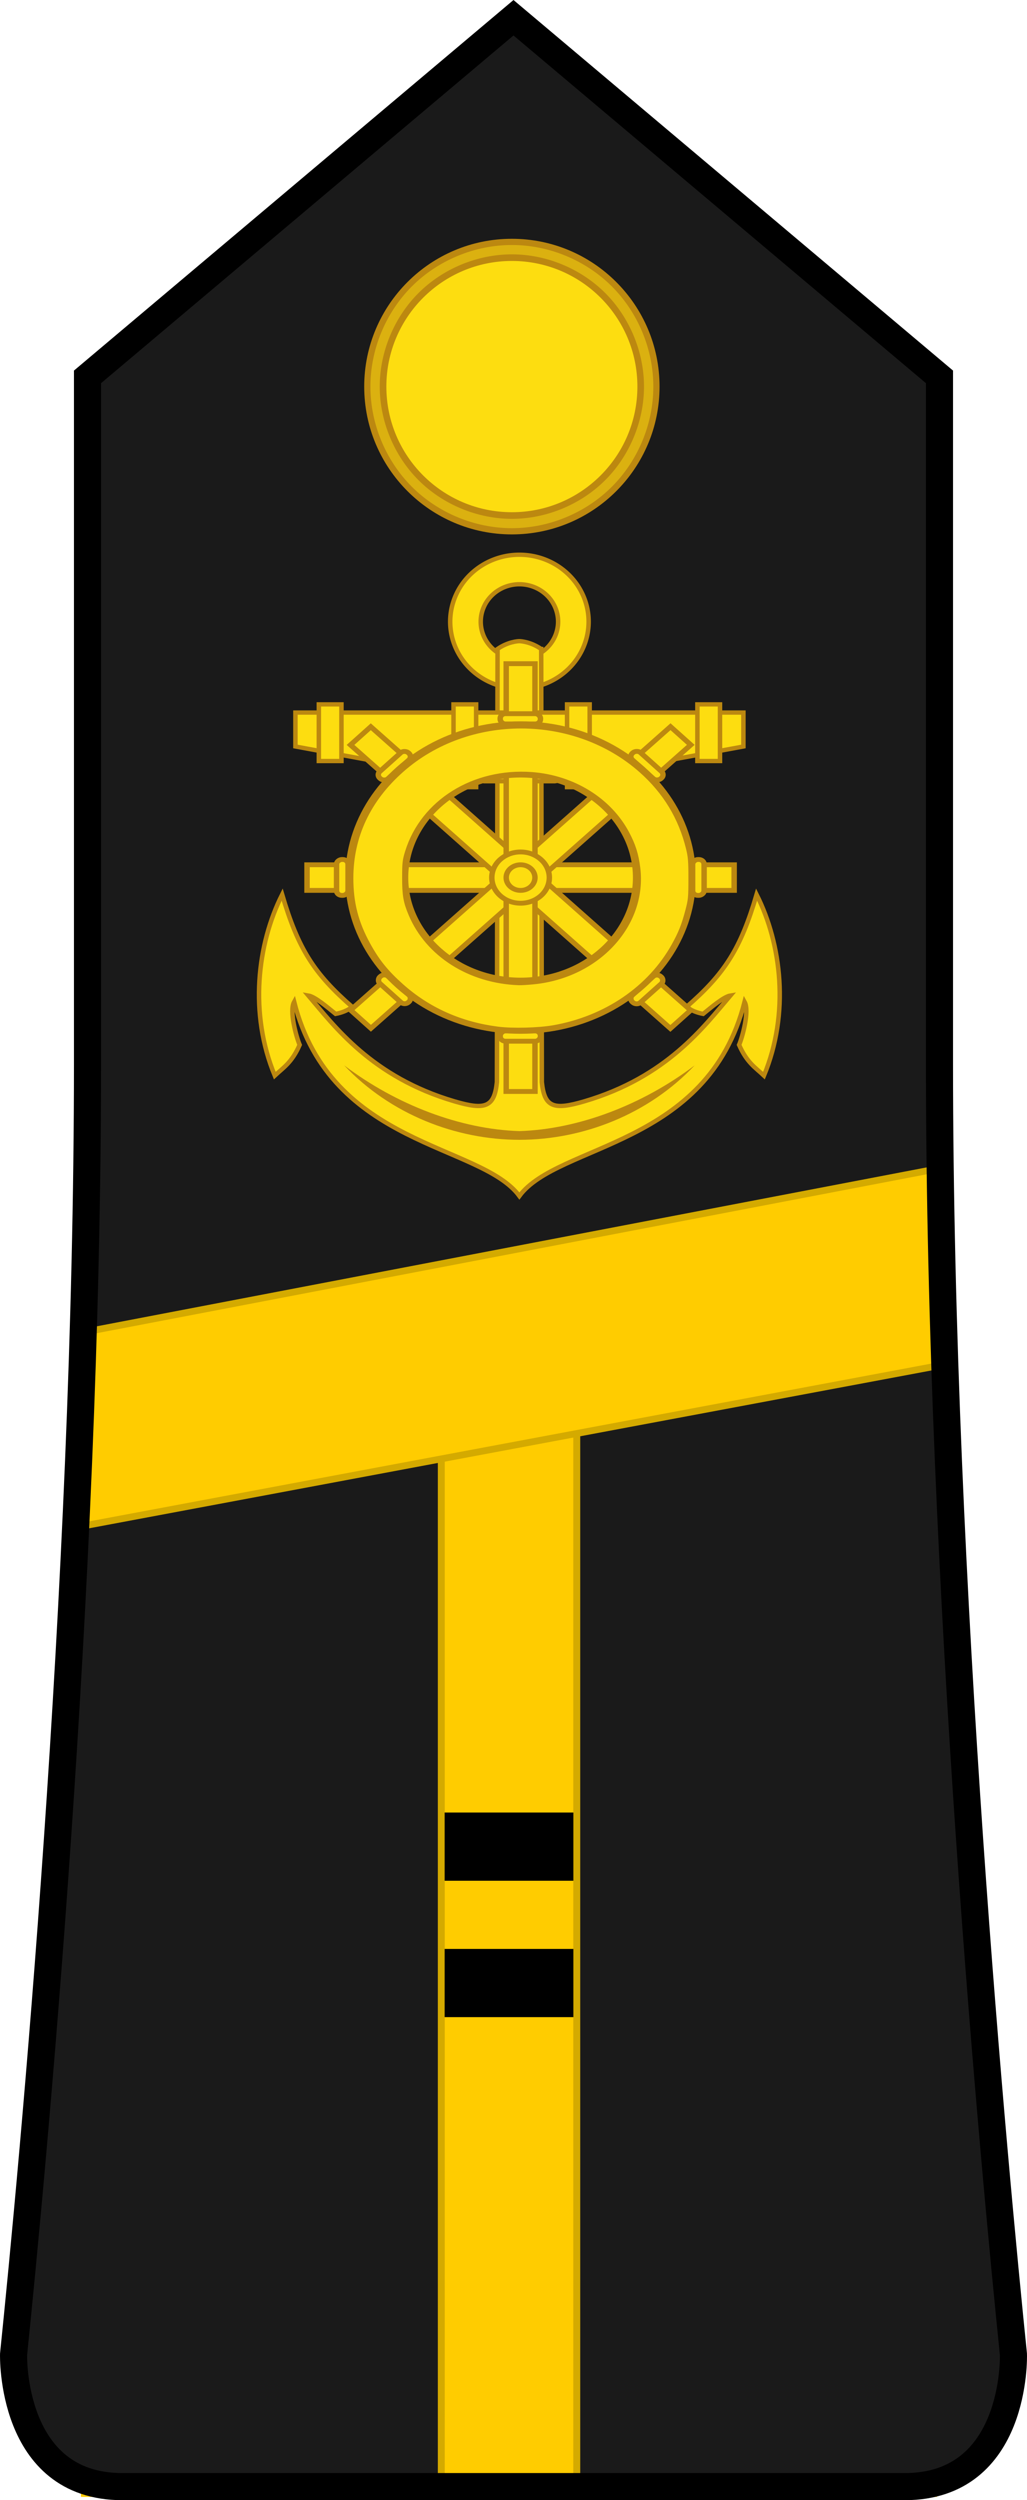 <?xml version="1.0" encoding="UTF-8" standalone="no"?>
<svg
   xmlns:dc="http://purl.org/dc/elements/1.1/"
   xmlns:cc="http://creativecommons.org/ns#"
   xmlns:rdf="http://www.w3.org/1999/02/22-rdf-syntax-ns#"
   xmlns:svg="http://www.w3.org/2000/svg"
   xmlns="http://www.w3.org/2000/svg"
   width="60.164mm"
   height="146.329mm"
   viewBox="0 0 60.164 146.329"
   version="1.1"
   id="svg8">
  <defs
     id="defs2">
    <clipPath
       clipPathUnits="userSpaceOnUse"
       id="clipPath12526">
      <path
         d="m 11.991,11.991 571.294,0 0,817.909 -571.294,0 0,-817.909 z"
         id="path12528" />
    </clipPath>
    <clipPath
       clipPathUnits="userSpaceOnUse"
       id="clipPath12526-0">
      <path
         d="m 11.991,11.991 571.294,0 0,817.909 -571.294,0 0,-817.909 z"
         id="path12528-1" />
    </clipPath>
    <clipPath
       clipPathUnits="userSpaceOnUse"
       id="clipPath12526-4">
      <path
         d="m 11.991,11.991 571.294,0 0,817.909 -571.294,0 0,-817.909 z"
         id="path12528-2" />
    </clipPath>
    <clipPath
       clipPathUnits="userSpaceOnUse"
       id="clipPath12526-6">
      <path
         d="m 11.991,11.991 571.294,0 0,817.909 -571.294,0 0,-817.909 z"
         id="path12528-9" />
    </clipPath>
    <clipPath
       clipPathUnits="userSpaceOnUse"
       id="clipPath12526-9">
      <path
         d="m 11.991,11.991 571.294,0 0,817.909 -571.294,0 0,-817.909 z"
         id="path12528-99" />
    </clipPath>
    <clipPath
       clipPathUnits="userSpaceOnUse"
       id="clipPath18928">
      <path
         d="m 11.991,11.991 571.294,0 0,817.909 -571.294,0 0,-817.909 z"
         id="path18930" />
    </clipPath>
    <clipPath
       clipPathUnits="userSpaceOnUse"
       id="clipPath12526-62">
      <path
         d="m 11.991,11.991 571.294,0 0,817.909 -571.294,0 0,-817.909 z"
         id="path12528-5" />
    </clipPath>
    <clipPath
       clipPathUnits="userSpaceOnUse"
       id="clipPath18928-4">
      <path
         d="m 11.991,11.991 571.294,0 0,817.909 -571.294,0 0,-817.909 z"
         id="path18930-1" />
    </clipPath>
    <clipPath
       clipPathUnits="userSpaceOnUse"
       id="clipPath12526-2">
      <path
         d="m 11.991,11.991 571.294,0 0,817.909 -571.294,0 0,-817.909 z"
         id="path12528-18" />
    </clipPath>
    <clipPath
       clipPathUnits="userSpaceOnUse"
       id="clipPath18928-5">
      <path
         d="m 11.991,11.991 571.294,0 0,817.909 -571.294,0 0,-817.909 z"
         id="path18930-4" />
    </clipPath>
    <clipPath
       clipPathUnits="userSpaceOnUse"
       id="clipPath12526-3">
      <path
         d="m 11.991,11.991 571.294,0 0,817.909 -571.294,0 0,-817.909 z"
         id="path12528-3" />
    </clipPath>
    <clipPath
       clipPathUnits="userSpaceOnUse"
       id="clipPath18928-3">
      <path
         d="m 11.991,11.991 571.294,0 0,817.909 -571.294,0 0,-817.909 z"
         id="path18930-3" />
    </clipPath>
    <clipPath
       clipPathUnits="userSpaceOnUse"
       id="clipPath12526-44">
      <path
         d="m 11.991,11.991 571.294,0 0,817.909 -571.294,0 0,-817.909 z"
         id="path12528-34" />
    </clipPath>
    <clipPath
       clipPathUnits="userSpaceOnUse"
       id="clipPath18928-6">
      <path
         d="m 11.991,11.991 571.294,0 0,817.909 -571.294,0 0,-817.909 z"
         id="path18930-34" />
    </clipPath>
    <clipPath
       clipPathUnits="userSpaceOnUse"
       id="clipPath12526-93">
      <path
         d="m 11.991,11.991 571.294,0 0,817.909 -571.294,0 0,-817.909 z"
         id="path12528-13" />
    </clipPath>
  </defs>
  <rect
     y="78.005"
     x="4.743"
     height="68.132"
     width="50.152"
     id="rect4777"
     style="opacity:1;fill:#ffcc00;fill-opacity:1;stroke:none;stroke-width:0.415;stroke-linecap:square;stroke-linejoin:miter;stroke-miterlimit:4;stroke-dasharray:none;stroke-dashoffset:16.926;stroke-opacity:1" />
  <path
     stroke-miterlimit="10"
     d="M 53.001,145.536 H 7.162 c -6.584,0 -6.367,-7.741 -6.367,-7.741 C 1.885,127.177 5.126,93.017 5.126,62.269 V 22.058 L 30.082,1.038 55.037,22.058 v 40.211 c 0,30.667 3.242,64.888 4.332,75.524 5.3e-4,5.3e-4 0.215,7.743 -6.369,7.743 z"
     id="path4"
     style="fill:#1a1a1a;fill-opacity:1;stroke:none;stroke-width:1.587;stroke-miterlimit:10;stroke-opacity:1" />
  <rect
     y="79.13"
     x="25.85"
     height="65.881"
     width="7.938"
     id="rect4719-5"
     style="opacity:1;fill:#ffcc00;fill-opacity:1;stroke:#d4aa00;stroke-width:0.397;stroke-linecap:square;stroke-linejoin:miter;stroke-miterlimit:4;stroke-dasharray:none;stroke-dashoffset:16.926;stroke-opacity:1" />
  <g
     transform="translate(-53.27,-15.993)"
     id="g4888">
    <rect
       style="opacity:1;fill:#000000;fill-opacity:1;stroke:none;stroke-width:0.415;stroke-linecap:square;stroke-linejoin:miter;stroke-miterlimit:4;stroke-dasharray:none;stroke-dashoffset:16.926;stroke-opacity:1"
       id="rect4848-0-1"
       width="7.938"
       height="3.992"
       x="79.12"
       y="122.076" />
    <rect
       style="opacity:1;fill:#000000;fill-opacity:1;stroke:none;stroke-width:0.415;stroke-linecap:square;stroke-linejoin:miter;stroke-miterlimit:4;stroke-dasharray:none;stroke-dashoffset:16.926;stroke-opacity:1"
       id="rect4848-0"
       width="7.938"
       height="3.992"
       x="79.12"
       y="130.059" />
  </g>
  <rect
     y="79.13"
     x="25.85"
     height="65.881"
     width="7.938"
     id="rect4719-5-8"
     style="opacity:1;fill:none;fill-opacity:1;stroke:#d4aa00;stroke-width:0.397;stroke-linecap:square;stroke-linejoin:miter;stroke-miterlimit:4;stroke-dasharray:none;stroke-dashoffset:16.926;stroke-opacity:1" />
  <path
     id="path7338-4"
     d="M 4.743,78.005 4.192,89.439 55.595,79.815 55.044,68.381 Z"
     style="opacity:1;fill:#ffcc00;fill-opacity:1;stroke:#d4aa00;stroke-width:0.397;stroke-linecap:round;stroke-linejoin:round;stroke-miterlimit:4;stroke-dasharray:none;stroke-dashoffset:0;stroke-opacity:1" />
  <g
     transform="matrix(0.265,0,0,0.265,90.403,-0.897)"
     id="g28662">
    <circle
       style="fill:#bc8810"
       r="32.645"
       cy="88.768"
       cx="-227.984"
       id="circle28664" />
    <circle
       style="fill:#fddd10"
       r="27.747"
       cy="88.766"
       cx="-227.984"
       id="circle28666" />
    <path
       style="fill:#dbb110"
       d="m -227.98,57.495 c -8.202,0 -16.321,3.354 -22.12,9.149 -5.8,5.801 -9.158,13.918 -9.158,22.119 0,8.201 3.358,16.323 9.158,22.118 5.799,5.8 13.918,9.156 22.12,9.156 8.197,0 16.313,-3.363 22.109,-9.159 5.8,-5.8 9.158,-13.914 9.158,-22.115 0,-8.197 -3.358,-16.312 -9.158,-22.111 -5.796,-5.799 -13.911,-9.157 -22.109,-9.157 z m 0,2.063 c 7.631,0 15.249,3.16 20.647,8.557 5.396,5.4 8.557,13.019 8.557,20.649 0,7.635 -3.158,15.254 -8.557,20.649 -5.398,5.399 -13.02,8.562 -20.647,8.562 -7.638,0 -15.257,-3.156 -20.658,-8.554 -5.396,-5.396 -8.558,-13.022 -8.558,-20.657 0,-7.632 3.157,-15.256 8.558,-20.653 5.401,-5.399 13.02,-8.553 20.658,-8.553 z"
       id="path28900" />
  </g>
  <path
     stroke-miterlimit="10"
     d="M 53.001,145.536 H 7.162 c -6.584,0 -6.367,-7.741 -6.367,-7.741 C 1.885,127.177 5.126,93.017 5.126,62.269 V 22.058 L 30.082,1.038 55.037,22.058 v 40.211 c 0,30.667 3.242,64.888 4.332,75.524 0.004,0.079 0.215,7.743 -6.369,7.743 z"
     id="path4-8"
     style="fill:none;fill-opacity:1;stroke:#000000;stroke-width:1.587;stroke-miterlimit:10;stroke-opacity:1" />
  <g
     transform="translate(-60.709,-85.146)"
     id="g4628">
    <g
       id="g5488"
       transform="matrix(2.32,0,0,2.241,-29.688,-229.112)">
      <path
         style="fill:#fddd10;fill-opacity:1;stroke:#bc8810;stroke-width:0.113;stroke-linejoin:miter;stroke-miterlimit:4;stroke-dasharray:none;stroke-opacity:1"
         d="m 52.08,154.719 a 1.748,1.748 0 0 0 -1.748,1.748 1.748,1.748 0 0 0 1.748,1.748 1.748,1.748 0 0 0 1.748,-1.748 1.748,1.748 0 0 0 -1.748,-1.748 z m 0,0.771 a 0.977,0.977 0 0 1 0.977,0.977 0.977,0.977 0 0 1 -0.977,0.977 0.977,0.977 0 0 1 -0.977,-0.977 0.977,0.977 0 0 1 0.977,-0.977 z"
         id="path51739" />
      <path
         style="fill:#fddd10;fill-opacity:1;fill-rule:evenodd;stroke:#bc8810;stroke-width:0.113;stroke-linecap:butt;stroke-linejoin:miter;stroke-miterlimit:4;stroke-dasharray:none;stroke-opacity:1"
         d="m 52.63,157.18 0.016,11.312 c 0.064,0.659 0.297,0.738 1.071,0.503 2.091,-0.635 3.033,-1.965 3.692,-2.765 -0.171,0.028 -0.497,0.32 -0.69,0.481 -0.139,-0.026 -0.298,-0.086 -0.42,-0.182 0.963,-0.868 1.367,-1.516 1.77,-2.934 0.631,1.296 0.836,3.105 0.186,4.728 -0.213,-0.207 -0.431,-0.339 -0.628,-0.803 0.084,-0.203 0.267,-0.885 0.139,-1.123 -0.928,3.793 -4.709,3.697 -5.687,5.07 -0.978,-1.373 -4.759,-1.277 -5.687,-5.07 -0.129,0.238 0.055,0.919 0.139,1.123 -0.197,0.464 -0.415,0.596 -0.628,0.803 -0.65,-1.622 -0.444,-3.431 0.186,-4.728 0.404,1.419 0.808,2.066 1.77,2.934 -0.122,0.096 -0.281,0.156 -0.42,0.182 -0.192,-0.16 -0.518,-0.452 -0.69,-0.481 0.659,0.801 1.601,2.13 3.692,2.765 0.774,0.235 1.007,0.156 1.071,-0.503 l 0.016,-11.312 c 0.26,-0.188 0.512,-0.204 0.55,-0.204 0.038,0 0.289,0.017 0.55,0.204 z"
         id="path51741" />
      <path
         id="path51743"
         d="m 52.974,160.635 4.762,-0.908 v -0.886 h -5.656 -5.656 v 0.886 l 4.762,0.908 h 0.894 z"
         style="fill:#fddd10;fill-opacity:1;fill-rule:evenodd;stroke:#bc8810;stroke-width:0.113;stroke-linecap:butt;stroke-linejoin:miter;stroke-miterlimit:4;stroke-dasharray:none;stroke-opacity:1" />
      <path
         style="fill:#fddd10;fill-opacity:1;stroke:#bc8810;stroke-width:0.113;stroke-linejoin:miter;stroke-miterlimit:4;stroke-dasharray:none;stroke-opacity:1"
         d="m 52.429,159.738 a 0.349,0.349 0 0 1 -0.349,0.349 0.349,0.349 0 0 1 -0.349,-0.349 0.349,0.349 0 0 1 0.349,-0.349 0.349,0.349 0 0 1 0.349,0.349 z"
         id="circle51745" />
      <path
         id="path51747"
         d="m 47.015,158.627 h 0.571 v 1.48 h -0.571 z"
         style="display:inline;fill:#fddd10;fill-opacity:1;stroke:#bc8810;stroke-width:0.113;stroke-linejoin:miter;stroke-miterlimit:4;stroke-dasharray:none;stroke-opacity:1" />
      <path
         id="path51749"
         d="m 56.574,158.627 h 0.571 v 1.48 h -0.571 z"
         style="display:inline;fill:#fddd10;fill-opacity:1;stroke:#bc8810;stroke-width:0.113;stroke-linejoin:miter;stroke-miterlimit:4;stroke-dasharray:none;stroke-opacity:1" />
      <path
         style="display:inline;fill:#fddd10;fill-opacity:1;stroke:#bc8810;stroke-width:0.113;stroke-linejoin:miter;stroke-miterlimit:4;stroke-dasharray:none;stroke-opacity:1"
         d="m 50.416,158.627 h 0.571 v 2.162 h -0.571 z"
         id="path51751" />
      <path
         id="path51753"
         d="m 53.283,158.627 h 0.571 v 2.162 h -0.571 z"
         style="display:inline;fill:#fddd10;fill-opacity:1;stroke:#bc8810;stroke-width:0.113;stroke-linejoin:miter;stroke-miterlimit:4;stroke-dasharray:none;stroke-opacity:1" />
      <path
         style="color:#000000;font-style:normal;font-variant:normal;font-weight:normal;font-stretch:normal;font-size:medium;line-height:normal;font-family:sans-serif;text-indent:0;text-align:start;text-decoration:none;text-decoration-line:none;text-decoration-style:solid;text-decoration-color:#000000;letter-spacing:normal;word-spacing:normal;text-transform:none;writing-mode:lr-tb;direction:ltr;baseline-shift:baseline;text-anchor:start;white-space:normal;clip-rule:nonzero;display:inline;overflow:visible;visibility:visible;opacity:1;isolation:auto;mix-blend-mode:normal;color-interpolation:sRGB;color-interpolation-filters:linearRGB;solid-color:#000000;solid-opacity:1;fill:#bc8810;fill-opacity:1;fill-rule:evenodd;stroke:none;stroke-width:0.113;stroke-linecap:butt;stroke-linejoin:miter;stroke-miterlimit:4;stroke-dasharray:none;stroke-dashoffset:0;stroke-opacity:1;color-rendering:auto;image-rendering:auto;shape-rendering:auto;text-rendering:auto;enable-background:accumulate"
         d="m 47.654,168.054 c 1.166,1.279 2.821,1.945 4.426,1.945 1.606,0 3.261,-0.666 4.426,-1.945 -1.318,1.033 -2.937,1.67 -4.426,1.718 -1.489,-0.048 -3.108,-0.685 -4.426,-1.718 z"
         id="path51755" />
    </g>
    <g
       id="g4763"
       transform="matrix(0.337,0,0,0.3,58.523,111.428)"
       style="fill:#fddd10;fill-opacity:1;stroke:#bc8810;stroke-width:0.945;stroke-miterlimit:4;stroke-dasharray:none;stroke-opacity:1">
      <rect
         transform="rotate(-90)"
         y="59.858"
         x="-86.103"
         height="74.25"
         width="5"
         id="rect4532-21"
         style="opacity:1;fill:#fddd10;fill-opacity:1;stroke:#bc8810;stroke-width:0.945;stroke-linecap:square;stroke-linejoin:miter;stroke-miterlimit:4;stroke-dasharray:none;stroke-dashoffset:16.926;stroke-opacity:1" />
      <g
         transform="rotate(-45.152,96.992,83.536)"
         id="g4680-1"
         style="fill:#fddd10;fill-opacity:1;stroke:#bc8810;stroke-width:0.945;stroke-miterlimit:4;stroke-dasharray:none;stroke-opacity:1">
        <rect
           style="opacity:1;fill:#fddd10;fill-opacity:1;stroke:#bc8810;stroke-width:0.945;stroke-linecap:square;stroke-linejoin:miter;stroke-miterlimit:4;stroke-dasharray:none;stroke-dashoffset:16.926;stroke-opacity:1"
           id="rect4532-25"
           width="5"
           height="78.429"
           x="94.438"
           y="44.362" />
        <rect
           style="opacity:1;fill:#fddd10;fill-opacity:1;stroke:#bc8810;stroke-width:0.945;stroke-linecap:square;stroke-linejoin:miter;stroke-miterlimit:4;stroke-dasharray:none;stroke-dashoffset:16.926;stroke-opacity:1"
           id="rect4561-30"
           width="7"
           height="2"
           x="93.438"
           y="51.629"
           ry="0.915" />
        <rect
           style="opacity:1;fill:#fddd10;fill-opacity:1;stroke:#bc8810;stroke-width:0.945;stroke-linecap:square;stroke-linejoin:miter;stroke-miterlimit:4;stroke-dasharray:none;stroke-dashoffset:16.926;stroke-opacity:1"
           id="rect4561-3-4"
           width="7"
           height="2"
           x="93.438"
           y="-115.524"
           ry="0.915"
           transform="scale(1,-1)" />
      </g>
      <g
         transform="matrix(-0.705,-0.709,-0.709,0.705,224.6,93.39)"
         id="g4680-1-1"
         style="fill:#fddd10;fill-opacity:1;stroke:#bc8810;stroke-width:0.945;stroke-miterlimit:4;stroke-dasharray:none;stroke-opacity:1">
        <rect
           style="opacity:1;fill:#fddd10;fill-opacity:1;stroke:#bc8810;stroke-width:0.945;stroke-linecap:square;stroke-linejoin:miter;stroke-miterlimit:4;stroke-dasharray:none;stroke-dashoffset:16.926;stroke-opacity:1"
           id="rect4532-25-4"
           width="5"
           height="78.429"
           x="94.438"
           y="44.362" />
        <rect
           style="opacity:1;fill:#fddd10;fill-opacity:1;stroke:#bc8810;stroke-width:0.945;stroke-linecap:square;stroke-linejoin:miter;stroke-miterlimit:4;stroke-dasharray:none;stroke-dashoffset:16.926;stroke-opacity:1"
           id="rect4561-30-5"
           width="7"
           height="2"
           x="93.438"
           y="51.629"
           ry="0.915" />
        <rect
           style="opacity:1;fill:#fddd10;fill-opacity:1;stroke:#bc8810;stroke-width:0.945;stroke-linecap:square;stroke-linejoin:miter;stroke-miterlimit:4;stroke-dasharray:none;stroke-dashoffset:16.926;stroke-opacity:1"
           id="rect4561-3-4-3"
           width="7"
           height="2"
           x="93.438"
           y="-115.524"
           ry="0.915"
           transform="scale(1,-1)" />
      </g>
      <g
         id="g4680"
         style="fill:#fddd10;fill-opacity:1;stroke:#bc8810;stroke-width:0.945;stroke-miterlimit:4;stroke-dasharray:none;stroke-opacity:1">
        <rect
           style="opacity:1;fill:#fddd10;fill-opacity:1;stroke:#bc8810;stroke-width:0.945;stroke-linecap:square;stroke-linejoin:miter;stroke-miterlimit:4;stroke-dasharray:none;stroke-dashoffset:16.926;stroke-opacity:1"
           id="rect4532"
           width="5"
           height="83.462"
           x="94.482"
           y="41.872" />
        <rect
           style="opacity:1;fill:#fddd10;fill-opacity:1;stroke:#bc8810;stroke-width:0.945;stroke-linecap:square;stroke-linejoin:miter;stroke-miterlimit:4;stroke-dasharray:none;stroke-dashoffset:16.926;stroke-opacity:1"
           id="rect4561"
           width="7"
           height="2"
           x="93.438"
           y="51.629"
           ry="0.915" />
        <rect
           style="opacity:1;fill:#fddd10;fill-opacity:1;stroke:#bc8810;stroke-width:0.945;stroke-linecap:square;stroke-linejoin:miter;stroke-miterlimit:4;stroke-dasharray:none;stroke-dashoffset:16.926;stroke-opacity:1"
           id="rect4561-3"
           width="7"
           height="2"
           x="93.438"
           y="-115.524"
           ry="0.915"
           transform="scale(1,-1)" />
      </g>
      <g
         id="g4514"
         style="fill:#fddd10;fill-opacity:1;stroke:#bc8810;stroke-width:0.945;stroke-miterlimit:4;stroke-dasharray:none;stroke-opacity:1">
        <g
           id="g4501"
           transform="translate(36.215,2.138)"
           style="fill:#fddd10;fill-opacity:1;stroke:#bc8810;stroke-width:0.945;stroke-miterlimit:4;stroke-dasharray:none;stroke-opacity:1">
          <path
             transform="scale(0.265)"
             id="path4495"
             d="m 214.33,418.938 c -24.576,-3.523 -45.863,-14.194 -63.447,-31.803 -10.011,-10.025 -15.855,-18.156 -21.831,-30.369 -7.902,-16.151 -11.222,-30.618 -11.226,-48.929 -0.007,-30.727 11.357,-57.857 33.362,-79.643 43.688,-43.254 113.674,-43.098 157.414,0.349 15.791,15.685 26.05,34.661 30.994,57.33 1.372,6.291 1.595,9.431 1.587,22.321 -0.009,13.902 -0.156,15.626 -2.01,23.543 -2.501,10.681 -4.625,16.669 -9.117,25.701 -15.661,31.494 -44.599,53.636 -78.984,60.435 -9.906,1.959 -27.043,2.456 -36.743,1.065 z m 23.457,-34.722 c 42.159,-4.701 72.877,-42.539 68.239,-84.058 -1.106,-9.899 -3.025,-16.675 -7.232,-25.536 -11.592,-24.414 -35.362,-40.889 -62.197,-43.106 -37.769,-3.121 -71.082,20.182 -81.245,56.832 -1.753,6.322 -1.939,8.147 -1.954,19.131 -0.017,12.917 0.75,17.86 4.186,26.99 11.141,29.598 38.522,49.133 70.647,50.403 1.489,0.059 5.788,-0.237 9.554,-0.657 z"
             style="opacity:1;fill:#fddd10;fill-opacity:1;stroke:#bc8810;stroke-width:3.57;stroke-linecap:square;stroke-linejoin:miter;stroke-miterlimit:4;stroke-dasharray:none;stroke-dashoffset:16.926;stroke-opacity:1" />
          <g
             transform="translate(48.91,-67.886)"
             id="g4493"
             style="fill:#fddd10;fill-opacity:1;stroke:#bc8810;stroke-width:0.945;stroke-miterlimit:4;stroke-dasharray:none;stroke-opacity:1">
            <ellipse
               style="opacity:1;fill:none;fill-opacity:1;stroke:#bc8810;stroke-width:0.945;stroke-linecap:square;stroke-linejoin:miter;stroke-miterlimit:4;stroke-dasharray:none;stroke-dashoffset:16.926;stroke-opacity:1"
               id="path4487"
               cx="11.857"
               cy="149.351"
               rx="30"
               ry="30" />
            <circle
               style="opacity:1;fill:none;fill-opacity:1;stroke:#bc8810;stroke-width:0.945;stroke-linecap:square;stroke-linejoin:miter;stroke-miterlimit:4;stroke-dasharray:none;stroke-dashoffset:16.926;stroke-opacity:1"
               id="path4489"
               cx="11.857"
               cy="149.351"
               r="20" />
          </g>
        </g>
        <ellipse
           style="opacity:1;fill:#fddd10;fill-opacity:1;stroke:#bc8810;stroke-width:0.945;stroke-linecap:square;stroke-linejoin:miter;stroke-miterlimit:4;stroke-dasharray:none;stroke-dashoffset:16.926;stroke-opacity:1"
           id="path4503"
           cx="96.982"
           cy="83.603"
           rx="5"
           ry="5" />
        <circle
           style="opacity:1;fill:#fddd10;fill-opacity:1;stroke:#bc8810;stroke-width:0.945;stroke-linecap:square;stroke-linejoin:miter;stroke-miterlimit:4;stroke-dasharray:none;stroke-dashoffset:16.926;stroke-opacity:1"
           id="path4505"
           cx="96.982"
           cy="83.603"
           r="2.5" />
      </g>
      <rect
         transform="rotate(-90)"
         ry="0.915"
         y="64.991"
         x="-87.077"
         height="2"
         width="7"
         id="rect4561-36"
         style="opacity:1;fill:#fddd10;fill-opacity:1;stroke:#bc8810;stroke-width:0.945;stroke-linecap:square;stroke-linejoin:miter;stroke-miterlimit:4;stroke-dasharray:none;stroke-dashoffset:16.926;stroke-opacity:1" />
      <rect
         transform="rotate(90)"
         ry="0.915"
         y="-128.885"
         x="80.077"
         height="2"
         width="7"
         id="rect4561-36-9"
         style="opacity:1;fill:#fddd10;fill-opacity:1;stroke:#bc8810;stroke-width:0.945;stroke-linecap:square;stroke-linejoin:miter;stroke-miterlimit:4;stroke-dasharray:none;stroke-dashoffset:16.926;stroke-opacity:1" />
    </g>
  </g>
</svg>

